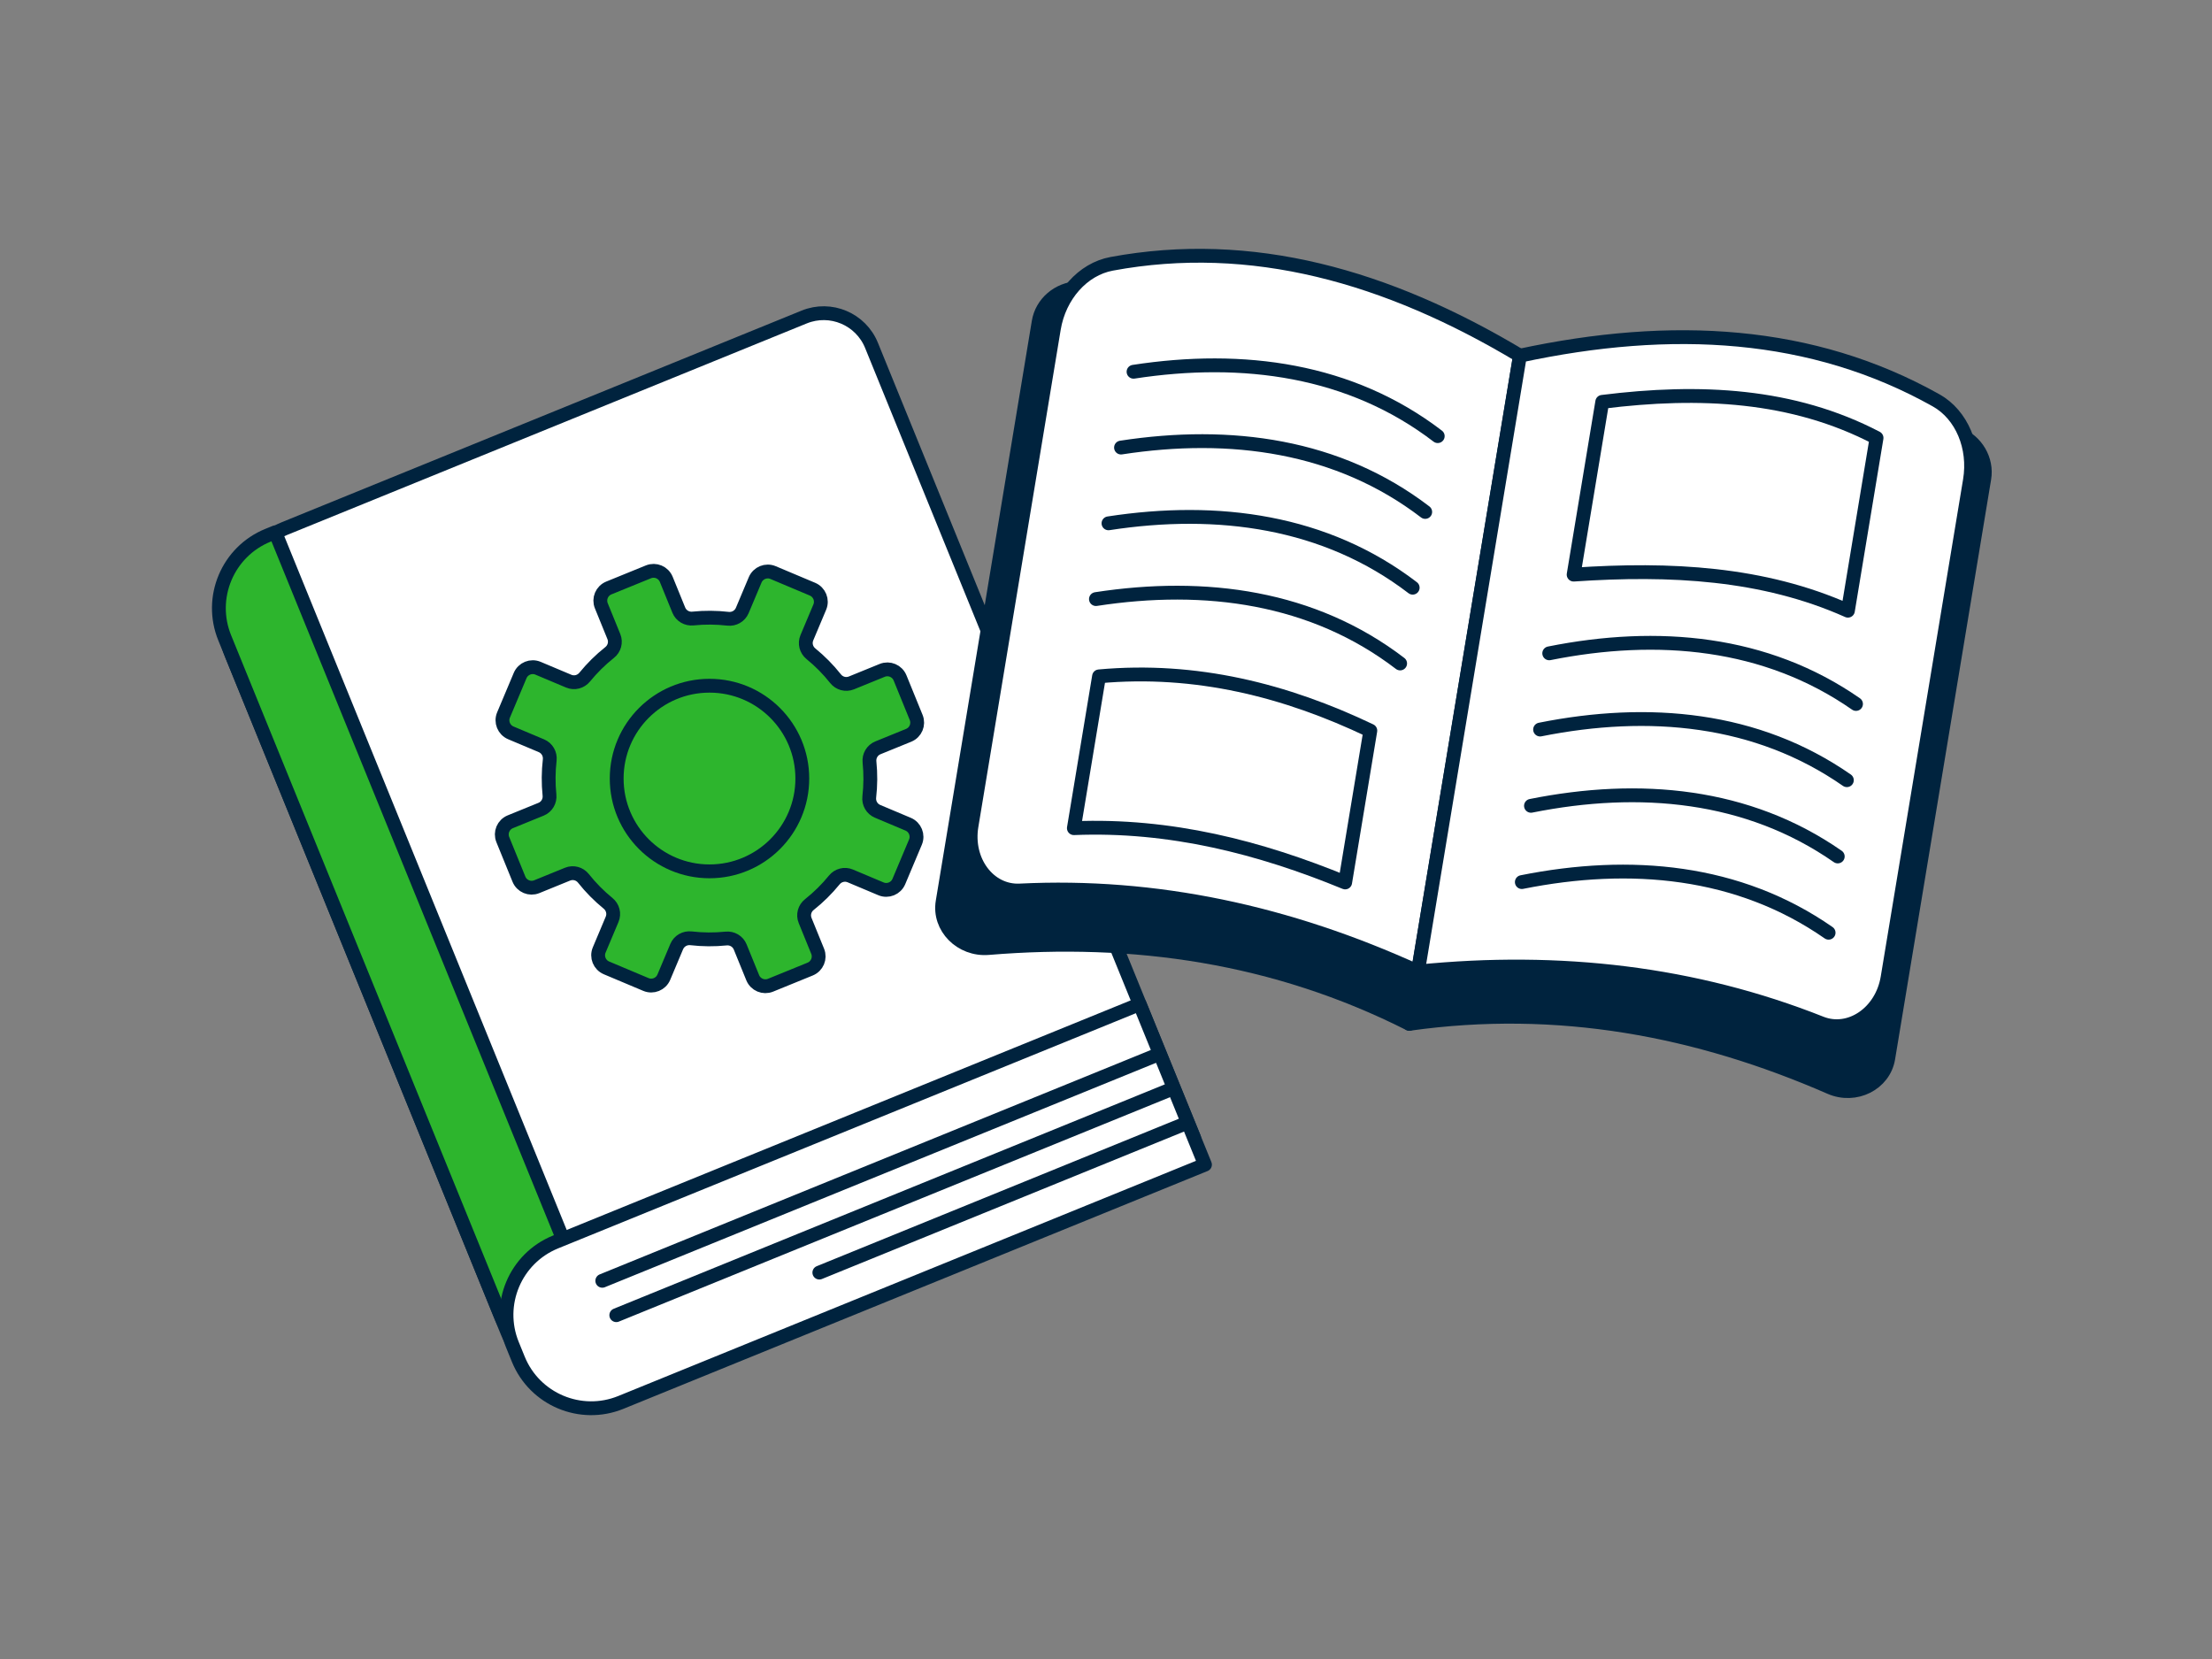 <svg width="240" height="180" viewBox="0 0 240 180" fill="none" xmlns="http://www.w3.org/2000/svg">
<rect x="0" y="0" width="240" height="180" fill="#808080" stroke="none"/>
<g clip-path="url(#clip0_79633_13404)">
<path d="M30.889 57.34L87.253 34.395C90.12 33.228 93.391 34.607 94.558 37.473L129.56 123.457L68.004 148.515C62.637 150.7 56.505 148.116 54.32 142.748L25.123 71.023C22.938 65.656 25.522 59.524 30.889 57.34Z" fill="white" stroke="#00233E" stroke-width="1.5" stroke-linecap="round" stroke-linejoin="round"/>
<path d="M29.067 58.079L29.864 57.755L66.979 148.93L66.182 149.255C61.82 151.03 56.835 148.93 55.059 144.567L24.38 69.203C22.604 64.84 24.705 59.855 29.067 58.079Z" fill="#2DB52D" stroke="#00233E" stroke-width="1.5" stroke-linecap="round" stroke-linejoin="round"/>
<path d="M60.272 134.754L123.652 108.954L130.738 126.362L67.359 152.162C62.996 153.938 58.011 151.837 56.236 147.475L55.585 145.877C53.809 141.515 55.91 136.53 60.272 134.754Z" fill="white" stroke="#00233E" stroke-width="1.5" stroke-linecap="round" stroke-linejoin="round"/>
<path d="M65.348 138.965L125.648 114.415" stroke="#00233E" stroke-width="1.5" stroke-linecap="round" stroke-linejoin="round"/>
<path d="M66.867 142.696L127.162 118.146" stroke="#00233E" stroke-width="1.5" stroke-linecap="round" stroke-linejoin="round"/>
<path d="M88.898 138.075L128.683 121.875" stroke="#00233E" stroke-width="1.5" stroke-linecap="round" stroke-linejoin="round"/>
<path d="M99.404 77.845L97.654 73.55C97.344 72.79 96.479 72.425 95.719 72.735L92.379 74.095C91.764 74.345 91.064 74.155 90.654 73.635C89.859 72.63 88.959 71.725 87.984 70.93C87.469 70.51 87.284 69.81 87.544 69.195L88.944 65.87C89.264 65.115 88.909 64.245 88.154 63.925L83.879 62.125C83.124 61.805 82.254 62.16 81.934 62.915L80.534 66.24C80.274 66.85 79.644 67.21 78.984 67.135C77.734 66.99 76.459 66.98 75.184 67.11C74.524 67.18 73.899 66.81 73.649 66.2L72.289 62.86C71.979 62.1 71.114 61.735 70.354 62.045L66.059 63.795C65.299 64.105 64.934 64.97 65.244 65.73L66.604 69.07C66.854 69.685 66.664 70.385 66.144 70.795C65.139 71.59 64.234 72.49 63.439 73.465C63.019 73.98 62.319 74.165 61.704 73.905L58.379 72.505C57.624 72.185 56.754 72.54 56.434 73.295L54.634 77.57C54.314 78.325 54.669 79.195 55.424 79.515L58.749 80.915C59.359 81.175 59.719 81.805 59.644 82.465C59.499 83.715 59.489 84.99 59.619 86.265C59.689 86.925 59.319 87.55 58.709 87.8L55.369 89.16C54.609 89.47 54.244 90.335 54.554 91.095L56.304 95.39C56.614 96.15 57.479 96.515 58.239 96.205L61.579 94.845C62.194 94.595 62.894 94.785 63.304 95.305C64.099 96.31 64.999 97.215 65.974 98.01C66.489 98.43 66.674 99.13 66.414 99.745L65.014 103.07C64.694 103.825 65.049 104.695 65.804 105.015L70.079 106.815C70.834 107.135 71.704 106.78 72.024 106.025L73.424 102.7C73.684 102.09 74.314 101.73 74.974 101.805C76.224 101.95 77.499 101.96 78.774 101.83C79.434 101.76 80.059 102.13 80.309 102.74L81.669 106.08C81.979 106.84 82.844 107.205 83.604 106.895L87.899 105.145C88.659 104.835 89.024 103.97 88.714 103.21L87.354 99.87C87.104 99.255 87.294 98.555 87.814 98.145C88.819 97.35 89.724 96.45 90.519 95.475C90.939 94.96 91.639 94.775 92.254 95.035L95.579 96.435C96.334 96.755 97.204 96.4 97.524 95.645L99.324 91.37C99.644 90.615 99.289 89.745 98.534 89.425L95.209 88.025C94.599 87.765 94.239 87.135 94.314 86.475C94.459 85.225 94.469 83.95 94.339 82.675C94.269 82.015 94.639 81.39 95.249 81.14L98.589 79.78C99.349 79.47 99.714 78.605 99.404 77.845Z" fill="#2DB52D" stroke="#00233E" stroke-width="1.5" stroke-linecap="round" stroke-linejoin="round"/>
<path d="M76.98 94.54C82.542 94.54 87.05 90.031 87.05 84.47C87.05 78.908 82.542 74.4 76.98 74.4C71.419 74.4 66.91 78.908 66.91 84.47C66.91 90.031 71.419 94.54 76.98 94.54Z" fill="#2DB52D" stroke="#00233E" stroke-width="1.5" stroke-linecap="round" stroke-linejoin="round"/>
<path d="M152.909 111.085C138.304 103.725 122.984 101.56 107.239 102.86C104.269 103.105 101.809 100.62 102.274 97.835L112.694 34.925C113.029 32.895 114.799 31.355 116.969 31.255C133.324 30.47 149.219 33.465 164.684 40.01L152.914 111.085H152.909Z" fill="#00233E" stroke="#00233E" stroke-width="1.5" stroke-linecap="round" stroke-linejoin="round"/>
<path d="M152.908 111.085C169.033 108.815 184.168 111.695 198.578 117.985C201.293 119.17 204.413 117.61 204.873 114.825L215.293 51.915C215.628 49.885 214.458 47.86 212.448 47.065C197.293 41.065 181.353 38.785 164.678 40.01L152.908 111.085Z" fill="#00233E" stroke="#00233E" stroke-width="1.5" stroke-linecap="round" stroke-linejoin="round"/>
<path d="M153.849 105.415C139.749 98.975 125.364 95.895 110.664 96.62C107.304 96.785 104.774 93.425 105.409 89.61L114.344 35.66C114.939 32.075 117.469 29.21 120.609 28.625C135.774 25.815 150.459 29.935 164.919 38.595L153.854 105.415H153.849Z" fill="white" stroke="#00233E" stroke-width="1.5" stroke-linecap="round" stroke-linejoin="round"/>
<path d="M153.849 105.415C169.274 103.865 183.884 105.585 197.564 111.01C200.694 112.25 204.169 109.885 204.799 106.07L213.734 52.12C214.329 48.535 212.854 45.005 210.069 43.44C196.619 35.895 181.389 35.055 164.909 38.59L153.844 105.41L153.849 105.415Z" fill="white" stroke="#00233E" stroke-width="1.5" stroke-linecap="round" stroke-linejoin="round"/>
<path d="M122.988 40.335C134.883 38.505 146.548 40.09 155.993 47.32L122.988 40.335Z" fill="white"/>
<path d="M122.988 40.335C134.883 38.505 146.548 40.09 155.993 47.32" stroke="#00233E" stroke-width="1.5" stroke-linecap="round" stroke-linejoin="round"/>
<path d="M121.629 48.56C133.524 46.73 145.189 48.315 154.634 55.545L121.629 48.56Z" fill="white"/>
<path d="M121.629 48.56C133.524 46.73 145.189 48.315 154.634 55.545" stroke="#00233E" stroke-width="1.5" stroke-linecap="round" stroke-linejoin="round"/>
<path d="M120.27 56.78C132.165 54.95 143.83 56.535 153.275 63.765L120.27 56.78Z" fill="white"/>
<path d="M120.27 56.78C132.165 54.95 143.83 56.535 153.275 63.765" stroke="#00233E" stroke-width="1.5" stroke-linecap="round" stroke-linejoin="round"/>
<path d="M118.908 65C130.803 63.17 142.468 64.755 151.913 71.985L118.908 65Z" fill="white"/>
<path d="M118.908 65C130.803 63.17 142.468 64.755 151.913 71.985" stroke="#00233E" stroke-width="1.5" stroke-linecap="round" stroke-linejoin="round"/>
<path d="M168.09 70.885C179.89 68.525 191.615 69.585 201.375 76.38L168.09 70.885Z" fill="white"/>
<path d="M168.09 70.885C179.89 68.525 191.615 69.585 201.375 76.38" stroke="#00233E" stroke-width="1.5" stroke-linecap="round" stroke-linejoin="round"/>
<path d="M167.098 79.155C178.898 76.795 190.623 77.855 200.383 84.65L167.098 79.155Z" fill="white"/>
<path d="M167.098 79.155C178.898 76.795 190.623 77.855 200.383 84.65" stroke="#00233E" stroke-width="1.5" stroke-linecap="round" stroke-linejoin="round"/>
<path d="M166.109 87.43C177.909 85.07 189.634 86.13 199.394 92.925L166.109 87.43Z" fill="white"/>
<path d="M166.109 87.43C177.909 85.07 189.634 86.13 199.394 92.925" stroke="#00233E" stroke-width="1.5" stroke-linecap="round" stroke-linejoin="round"/>
<path d="M165.117 95.705C176.917 93.345 188.642 94.405 198.402 101.2L165.117 95.705Z" fill="white"/>
<path d="M165.117 95.705C176.917 93.345 188.642 94.405 198.402 101.2" stroke="#00233E" stroke-width="1.5" stroke-linecap="round" stroke-linejoin="round"/>
<path d="M200.498 66.26C191.303 62.155 181.238 61.63 170.738 62.345L173.843 43.6C184.443 42.275 194.513 42.77 203.603 47.515L200.498 66.26Z" fill="white" stroke="#00233E" stroke-width="1.5" stroke-linecap="round" stroke-linejoin="round"/>
<path d="M145.949 95.745C136.704 91.945 126.969 89.43 116.514 89.855L119.244 73.385C129.784 72.425 139.524 74.91 148.679 79.275L145.949 95.745Z" fill="white" stroke="#00233E" stroke-width="1.5" stroke-linecap="round" stroke-linejoin="round"/>
</g>
<defs>
<clipPath id="clip0_79633_13404">
<rect width="193.1" height="126.535" fill="white" transform="translate(23 27)"/>
</clipPath>
</defs>
</svg>
